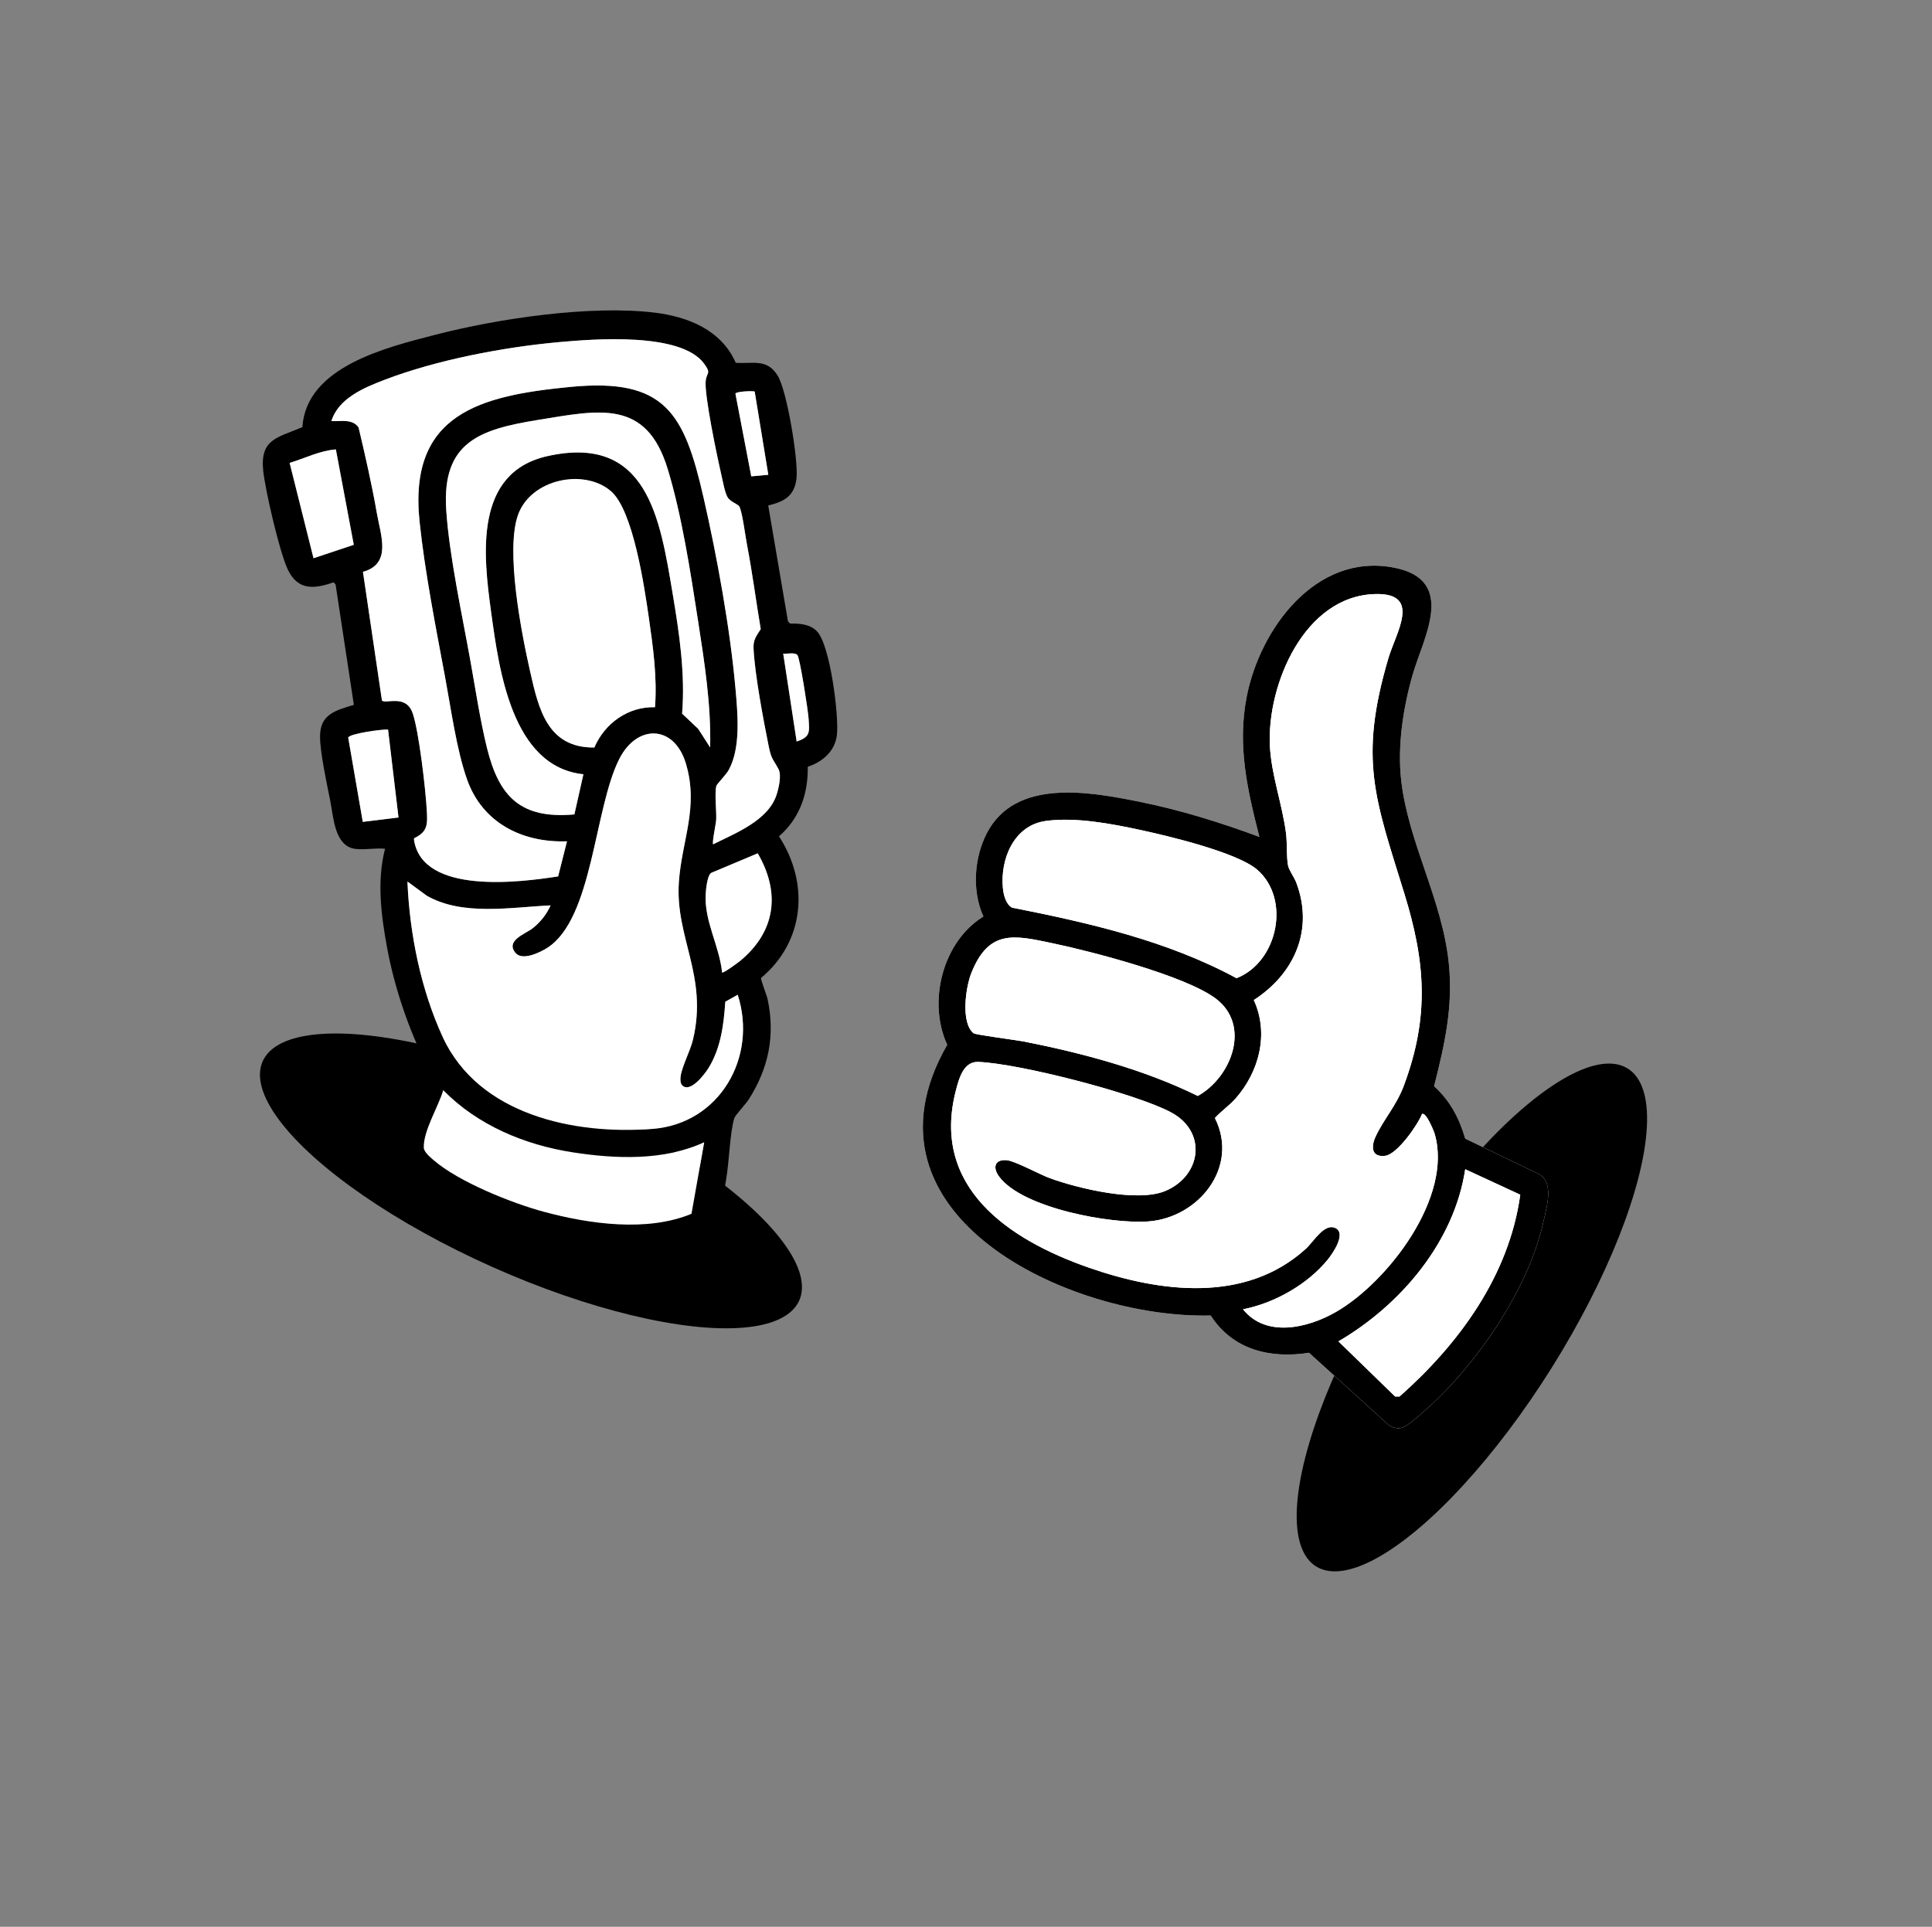 <svg width="401" height="400" viewBox="0 0 401 400" fill="none" xmlns="http://www.w3.org/2000/svg">
<rect x="0" y="0" width="401" height="400" fill="#808080" stroke="none"/>
<ellipse cx="305.5" cy="273.5" rx="19.583" ry="60.966" transform="rotate(32.054 305.5 273.5)" fill="black"/>
<path d="M261.396 173.747C253.275 170.719 244.909 168.133 236.385 166.422C226.106 164.356 210.859 161.578 204.905 172.816C202.178 177.963 201.686 184.932 204.112 190.268C195.591 195.52 192.512 208.029 196.6 216.903C176.182 252.413 222.345 273.855 251.284 273.094C255.874 280.227 263.612 282.096 271.696 280.833L288.416 295.993C290.419 296.964 291.347 296.439 292.969 295.161C304.901 285.761 317.111 268.482 320.361 253.558C321.026 250.505 322.623 245.518 319.379 243.709L304.117 236.381C302.864 232.106 300.982 228.515 297.655 225.496C299.856 216.814 301.648 208.941 300.701 199.894C299.314 186.68 292.341 175.012 290.84 162.114C290.007 154.965 291.22 147.003 293.195 140.109C295.42 132.338 302.502 120.408 289.329 117.844C273.108 114.686 261.486 130.585 258.756 144.665C256.784 154.835 258.904 163.951 261.396 173.75V173.747Z" fill="white"/>
<path d="M261.396 173.747C258.904 163.948 256.784 154.835 258.756 144.662C261.486 130.582 273.108 114.683 289.329 117.841C302.505 120.405 295.423 132.336 293.195 140.106C291.22 146.997 290.007 154.962 290.84 162.111C292.341 175.009 299.317 186.677 300.701 199.891C301.648 208.939 299.856 216.811 297.655 225.493C300.982 228.512 302.864 232.107 304.117 236.378L319.379 243.706C322.623 245.516 321.026 250.505 320.361 253.555C317.111 268.479 304.901 285.758 292.969 295.158C291.35 296.436 290.419 296.958 288.416 295.99L271.696 280.831C263.615 282.093 255.874 280.224 251.284 273.091C222.345 273.852 176.182 252.41 196.6 216.9C192.512 208.026 195.591 195.517 204.112 190.265C201.686 184.929 202.178 177.96 204.905 172.813C210.859 161.576 226.106 164.353 236.385 166.419C244.909 168.133 253.271 170.719 261.396 173.744V173.747ZM295.139 231.284C294.207 233.616 289.988 239.614 287.525 239.935C284.708 240.304 284.519 238.138 285.485 236.019C287.144 232.376 289.815 229.607 291.425 225.252C296.692 211.026 295.888 199.798 291.502 185.573C285.429 165.878 281.947 157.724 288.172 136.629C289.747 131.293 295.17 123.05 285.398 123.322C270.725 123.73 262.996 142.067 263.569 154.721C263.847 160.852 266.162 166.97 266.927 173.017C267.19 175.09 266.992 177.96 267.351 179.708C267.546 180.661 268.657 182.17 269.066 183.253C272.733 193.036 268.666 202.152 260.238 207.602C263.429 214.553 261.353 222.484 256.459 228.039C255.147 229.527 253.485 230.625 252.166 232.097C257.264 242.274 248.79 252.781 238.356 253.561C230.609 254.142 212.289 250.836 207.387 244.275C206.009 242.432 206.384 240.647 208.937 240.845C210.63 240.978 215.768 243.802 217.91 244.581C223.831 246.74 236.122 249.679 241.912 247.217C249.362 244.049 250.625 234.952 243.042 230.909C235.62 226.95 211.429 220.755 203.051 220.448C200.008 220.337 199.076 223.783 198.414 226.322C193.152 246.44 209.33 257.338 225.957 263.141C240.724 268.294 258.471 270.62 271 259.271C272.656 257.771 274.872 253.827 277.187 254.937C279.499 256.045 276.627 260.193 275.63 261.427C271.44 266.623 264.51 270.533 257.995 271.798C262.795 277.805 271.505 275.671 277.277 272.355C288.119 266.122 301.651 248.389 297.751 235.311C297.559 234.668 295.94 230.721 295.139 231.278V231.284ZM217.062 170.428C210.426 171.325 207.56 178.384 208.164 184.419C208.3 185.77 208.783 187.716 210.045 188.415C226.022 191.576 242.253 195.276 256.651 203.068C265.243 199.708 267.948 186.609 260.938 180.546C256.778 176.949 242.442 173.534 236.694 172.297C230.628 170.991 223.249 169.587 217.062 170.425V170.428ZM202.06 214.491C202.472 214.828 210.996 215.917 212.556 216.223C224.707 218.623 237.514 222.044 248.607 227.513C255.636 223.619 259.78 212.756 252.216 207.209C245.843 202.536 226.83 197.583 218.69 195.864C210.55 194.144 205.285 192.798 201.608 201.997C200.438 204.92 199.377 212.282 202.06 214.491ZM315.541 248.018L304.114 242.729C301.84 257.845 290.697 270.932 277.8 278.461L289.567 289.909H290.484C302.864 278.947 313.217 264.805 315.538 248.015L315.541 248.018Z" fill="black"/>
<path d="M295.139 231.284C295.937 230.73 297.556 234.674 297.751 235.317C301.651 248.395 288.122 266.129 277.277 272.362C271.505 275.677 262.795 277.812 257.994 271.805C264.51 270.54 271.44 266.63 275.63 261.433C276.624 260.199 279.496 256.054 277.187 254.944C274.869 253.833 272.656 257.777 271 259.277C258.471 270.623 240.721 268.3 225.957 263.147C209.33 257.344 193.152 246.447 198.414 226.329C199.08 223.789 200.008 220.343 203.051 220.455C211.429 220.761 235.62 226.957 243.042 230.916C250.622 234.959 249.362 244.056 241.912 247.223C236.122 249.685 223.831 246.747 217.91 244.588C215.768 243.808 210.63 240.981 208.937 240.851C206.384 240.653 206.009 242.435 207.387 244.282C212.289 250.842 230.609 254.149 238.356 253.567C248.79 252.785 257.264 242.28 252.166 232.104C253.485 230.631 255.147 229.533 256.459 228.045C261.353 222.49 263.433 214.559 260.238 207.609C268.669 202.158 272.733 193.043 269.066 183.259C268.66 182.173 267.549 180.664 267.351 179.714C266.992 177.963 267.19 175.096 266.927 173.024C266.162 166.976 263.847 160.858 263.569 154.727C262.996 142.073 270.725 123.737 285.398 123.328C295.173 123.056 289.747 131.3 288.172 136.635C281.947 157.731 285.429 165.885 291.502 185.579C295.888 199.804 296.692 211.033 291.424 225.258C289.812 229.614 287.144 232.382 285.485 236.026C284.519 238.145 284.708 240.307 287.525 239.942C289.988 239.62 294.207 233.622 295.139 231.29V231.284Z" fill="white"/>
<path d="M217.062 170.428C223.249 169.59 230.628 170.994 236.694 172.3C242.445 173.537 256.778 176.949 260.938 180.549C267.945 186.612 265.24 199.712 256.651 203.071C242.253 195.279 226.019 191.58 210.045 188.418C208.783 187.716 208.3 185.774 208.164 184.422C207.56 178.387 210.426 171.329 217.062 170.431V170.428Z" fill="white"/>
<path d="M202.06 214.491C199.373 212.285 200.438 204.92 201.608 201.997C205.285 192.798 210.55 194.144 218.69 195.864C226.83 197.583 245.843 202.539 252.216 207.209C259.78 212.756 255.636 223.619 248.607 227.513C237.511 222.044 224.707 218.623 212.555 216.223C210.995 215.914 202.472 214.828 202.06 214.491Z" fill="white"/>
<path d="M315.542 248.018C313.22 264.804 302.867 278.947 290.487 289.912H289.571L277.803 278.464C290.7 270.935 301.84 257.848 304.118 242.731L315.545 248.021L315.542 248.018Z" fill="white"/>
<ellipse cx="110.203" cy="245.151" rx="19.583" ry="60.966" transform="rotate(114.034 110.203 245.151)" fill="black"/>
<path d="M73.58 176.202C69.451 175.518 69.228 169.7 68.569 166.363C67.867 162.793 66.406 156.189 66.427 152.799C66.455 148.227 69.752 147.448 73.447 146.328L69.656 121.357L69.256 120.886C65.14 122.297 61.862 122.609 59.751 118.266C58.055 114.768 55.047 101.746 54.629 97.703C53.942 91.071 57.675 90.858 62.76 88.677C63.565 76.097 80.238 72.122 90.315 69.508C103.336 66.134 122.439 63.303 135.751 64.887C142.786 65.722 149.704 68.488 152.709 75.314C156.309 75.565 159.159 74.386 161.388 77.934C163.35 81.058 165.733 95.624 165.319 99.305C164.904 102.986 162.768 104.143 159.45 104.932L163.545 128.981L164 129.455C165.962 129.411 168.082 129.56 169.54 131.032C172.307 133.822 174.143 148.54 173.709 152.542C173.344 155.926 170.723 158.166 167.658 159.177C167.73 164.828 165.981 169.883 161.682 173.619C168.024 183.353 167.039 195.435 157.962 203.023C157.866 203.394 159.144 206.596 159.323 207.434C160.933 215.003 159.521 221.786 155.386 228.264C154.839 229.123 152.585 231.558 152.415 232.099C151.505 235.001 151.332 241.388 150.704 244.927C150.28 247.333 149.413 253.062 148.388 254.986C147.287 257.052 141.972 258.568 139.722 259.007C124.089 262.06 101.962 255.793 88.984 246.795C87.403 245.697 82.698 242.146 82.417 240.367C81.507 234.657 86.19 226.284 88.573 221.205C84.775 213.521 81.891 205.12 80.331 196.673C79.102 190.019 78.192 182.825 79.922 176.202C77.984 175.976 75.425 176.508 73.577 176.202H73.58ZM148.02 175.274C152.61 172.982 159.382 170.378 161.162 165.057C161.623 163.681 162.254 160.949 161.595 159.691C160.515 157.634 160.122 157.736 159.552 154.93C158.457 149.523 156.631 139.829 156.402 134.549C156.324 132.78 157.03 131.982 157.897 130.602C156.918 124.756 156.151 118.867 155.04 113.042C154.687 111.202 154.121 106.689 153.526 105.275C153.251 104.619 151.607 104.264 150.985 103.175C150.437 102.216 150.001 99.769 149.719 98.563C148.918 95.105 146.079 81.649 146.488 78.933C146.745 77.241 147.636 77.551 146.16 75.515C141.378 68.921 123.297 70.368 115.986 71.03C104.469 72.073 90.64 74.714 79.851 78.841C75.576 80.477 70.259 82.667 68.786 87.421C70.748 87.514 73.156 86.883 74.428 88.742C75.824 94.65 77.186 100.611 78.232 106.593C79.024 111.13 81.361 117.06 75.335 118.712L79.275 145.397C79.91 146.288 84.234 143.955 85.651 148.054C86.969 151.862 88.356 163.968 88.591 168.314C88.746 171.188 88.78 172.67 85.948 174.024L85.93 174.358C87.694 185.785 107.917 183.177 115.847 181.94L117.685 174.655C108.409 174.98 100.142 170.838 96.945 161.822C94.775 155.71 93.618 147.2 92.404 140.686C90.47 130.299 88.177 118.709 87.084 108.266C84.744 85.856 99.709 82.116 118.462 80.316C138.066 78.432 142.016 85.775 146.008 103.2C148.806 115.405 151.555 130.516 152.657 142.953C153.115 148.134 153.792 155.159 151.273 159.814C150.741 160.801 148.809 162.756 148.701 163.121C148.268 164.587 148.751 168.348 148.651 170.186C148.602 171.067 147.757 174.912 148.023 175.277L148.02 175.274ZM156.64 81.281C156.086 81.102 152.681 81.275 152.644 81.73L155.931 98.891L159.469 98.563L156.64 81.281ZM147.395 155.165C147.615 146.316 146.219 137.494 144.869 128.771C143.325 118.786 141.508 106.911 138.574 97.326C134.139 82.819 124.436 85.098 111.699 87.168C99.697 89.119 91.696 91.671 92.615 105.826C93.234 115.359 95.93 127.667 97.654 137.29C98.703 143.151 99.653 149.477 101.065 155.224C103.565 165.41 108.056 170.059 119.217 169.069L121.09 160.733C106.218 159.165 103.578 139.025 101.944 127.125C100.309 115.226 98.294 98.099 113.649 94.681C134.383 90.063 136.986 107.604 139.608 123.2C140.979 131.369 142.254 139.863 141.576 148.147L144.916 151.305L147.395 155.162V155.165ZM69.711 93.301C66.347 93.558 63.298 95.142 60.117 96.094L65.075 115.888L73.432 113.098L69.714 93.304L69.711 93.301ZM135.946 146.817C136.426 140.658 135.547 134.298 134.656 128.152C133.752 121.916 131.455 105.99 126.806 101.972C121.285 97.196 110.13 99.664 107.539 106.828C104.949 113.992 108.214 131.409 110.04 139.452C111.789 147.157 113.612 155.277 123.355 155.181C125.528 150.154 130.369 146.653 135.943 146.817H135.946ZM165.353 153.931C168.274 152.957 167.993 151.961 167.822 149.14C167.73 147.599 166.04 136.615 165.507 135.987C164.975 135.359 163.353 135.796 162.561 135.684L165.349 153.931H165.353ZM80.544 151.453C79.365 151.357 72.429 152.304 72.277 153.136L75.298 170.616L82.711 169.706L80.544 151.453ZM141.592 225.306C141.18 224.895 141.189 224.014 141.267 223.454C141.567 221.31 143.266 218.201 143.839 215.795C146.971 202.615 140.121 194.659 140.901 183.165C141.489 174.476 145.092 167.634 142.356 158.503C139.945 150.457 132.251 150.266 128.555 157.525C123.306 167.832 123.083 190.65 113.634 196.744C112.154 197.697 108.462 199.528 107.016 197.842C104.807 195.268 109.084 193.858 110.539 192.723C112.126 191.482 113.467 189.803 114.281 187.959C106.094 188.334 96.01 190.214 88.585 185.952L84.568 183.01C85.01 193.877 87.363 205.495 91.94 215.387C99.356 231.412 119.134 235.647 135.476 234.351C149.404 233.247 157.271 219.42 153.118 206.512L150.539 207.957C150.227 212.708 149.595 217.663 147.027 221.768C146.228 223.039 143.254 226.98 141.592 225.31V225.306ZM157.274 177.145L147.608 181.207C146.791 181.76 146.531 184.581 146.469 185.636C146.154 191.232 149.301 196.326 149.874 201.869C150.115 202.129 153.337 199.72 153.731 199.389C160.995 193.289 162.013 185.321 157.271 177.145H157.274ZM146.157 237.138C137.84 240.992 127.766 240.599 118.858 239.213C108.88 237.661 99.112 233.578 91.999 226.312C91.015 229.668 87.852 234.75 87.957 238.236C87.985 239.155 89.288 240.228 89.993 240.837C95.212 245.357 106.28 249.792 112.974 251.586C122.418 254.113 134.306 255.796 143.526 251.979L146.157 237.135V237.138Z" fill="black"/>
<path d="M141.592 225.307C143.254 226.974 146.228 223.036 147.027 221.765C149.599 217.663 150.23 212.705 150.54 207.954L153.118 206.509C157.271 219.417 149.404 233.244 135.476 234.348C119.134 235.644 99.353 231.409 91.94 215.384C87.363 205.492 85.014 193.873 84.568 183.007L88.585 185.949C96.01 190.211 106.094 188.33 114.281 187.956C113.467 189.803 112.127 191.479 110.539 192.72C109.084 193.858 104.81 195.265 107.017 197.839C108.462 199.522 112.154 197.694 113.634 196.741C123.086 190.647 123.306 167.832 128.555 157.522C132.254 150.263 139.945 150.454 142.356 158.5C145.092 167.631 141.49 174.47 140.902 183.162C140.122 194.656 146.971 202.612 143.839 215.792C143.266 218.198 141.567 221.307 141.267 223.451C141.186 224.014 141.18 224.892 141.592 225.303V225.307Z" fill="white"/>
<path d="M148.02 175.274C147.754 174.909 148.602 171.067 148.648 170.183C148.747 168.348 148.265 164.584 148.698 163.118C148.806 162.756 150.737 160.798 151.27 159.811C153.792 155.156 153.115 148.131 152.653 142.95C151.552 130.512 148.803 115.402 146.005 103.196C142.012 85.772 138.063 78.429 118.459 80.313C99.703 82.116 84.741 85.856 87.081 108.263C88.17 118.706 90.467 130.296 92.401 140.683C93.615 147.197 94.772 155.706 96.942 161.819C100.139 170.835 108.406 174.977 117.682 174.652L115.843 181.937C107.911 183.174 87.691 185.782 85.926 174.355L85.945 174.021C88.777 172.666 88.743 171.185 88.588 168.311C88.353 163.962 86.969 151.855 85.648 148.051C84.227 143.955 79.903 146.285 79.272 145.394L75.332 118.709C81.358 117.06 79.021 111.127 78.229 106.59C77.186 100.607 75.824 94.644 74.425 88.739C73.153 86.883 70.742 87.511 68.783 87.418C70.256 82.664 75.573 80.471 79.848 78.838C90.637 74.711 104.466 72.07 115.983 71.027C123.293 70.365 141.375 68.918 146.157 75.512C147.633 77.548 146.739 77.238 146.485 78.93C146.073 81.643 148.911 95.102 149.716 98.56C149.998 99.766 150.431 102.213 150.982 103.172C151.607 104.26 153.248 104.616 153.523 105.272C154.117 106.685 154.687 111.195 155.037 113.039C156.151 118.86 156.915 124.753 157.893 130.599C157.027 131.979 156.321 132.777 156.398 134.546C156.627 139.829 158.454 149.523 159.549 154.927C160.119 157.732 160.512 157.63 161.592 159.687C162.254 160.946 161.62 163.678 161.159 165.054C159.376 170.374 152.607 172.979 148.017 175.271L148.02 175.274Z" fill="white"/>
<path d="M135.946 146.817C130.369 146.653 125.528 150.151 123.359 155.181C113.615 155.277 111.792 147.154 110.044 139.452C108.218 131.409 104.844 114.282 107.543 106.828C110.242 99.373 121.288 97.193 126.81 101.972C131.455 105.99 133.752 121.916 134.659 128.152C135.55 134.299 136.429 140.655 135.95 146.817H135.946Z" fill="white"/>
<path d="M147.395 155.165L144.916 151.308L141.576 148.15C142.254 139.866 140.982 131.372 139.608 123.203C136.986 107.607 134.386 90.066 113.649 94.684C98.295 98.102 100.316 115.288 101.944 127.129C103.572 138.969 106.218 159.165 121.09 160.736L119.217 169.072C108.057 170.062 103.566 165.413 101.065 155.227C99.653 149.48 98.703 143.151 97.654 137.293C95.93 127.67 93.234 115.362 92.615 105.829C91.693 91.674 99.694 89.119 111.699 87.171C124.436 85.101 134.139 82.822 138.574 97.329C141.505 106.918 143.325 118.789 144.87 128.774C146.219 137.497 147.612 146.319 147.395 155.168V155.165Z" fill="white"/>
<path d="M146.157 237.138L143.526 251.982C134.306 255.799 122.418 254.117 112.975 251.589C106.277 249.795 95.212 245.363 89.994 240.841C89.288 240.228 87.985 239.158 87.957 238.239C87.852 234.75 91.015 229.671 91.999 226.315C99.112 233.581 108.88 237.664 118.858 239.217C127.766 240.602 137.841 240.995 146.157 237.141V237.138Z" fill="white"/>
<path d="M157.274 177.146C162.016 185.324 160.998 193.292 153.734 199.389C153.34 199.72 150.115 202.129 149.877 201.869C149.308 196.326 146.16 191.229 146.472 185.636C146.531 184.582 146.791 181.761 147.611 181.207L157.277 177.146H157.274Z" fill="white"/>
<path d="M69.712 93.301L73.429 113.095L65.072 115.885L60.114 96.091C63.295 95.139 66.344 93.558 69.709 93.298L69.712 93.301Z" fill="white"/>
<path d="M80.544 151.454L82.711 169.706L75.298 170.616L72.277 153.136C72.429 152.301 79.365 151.358 80.544 151.454Z" fill="white"/>
<path d="M156.64 81.281L159.469 98.563L155.931 98.891L152.644 81.73C152.681 81.275 156.086 81.105 156.64 81.281Z" fill="white"/>
<path d="M165.353 153.931L162.564 135.684C163.356 135.796 164.984 135.369 165.51 135.987C166.037 136.606 167.733 147.602 167.826 149.14C167.996 151.961 168.277 152.957 165.356 153.931H165.353Z" fill="white"/>
</svg>
